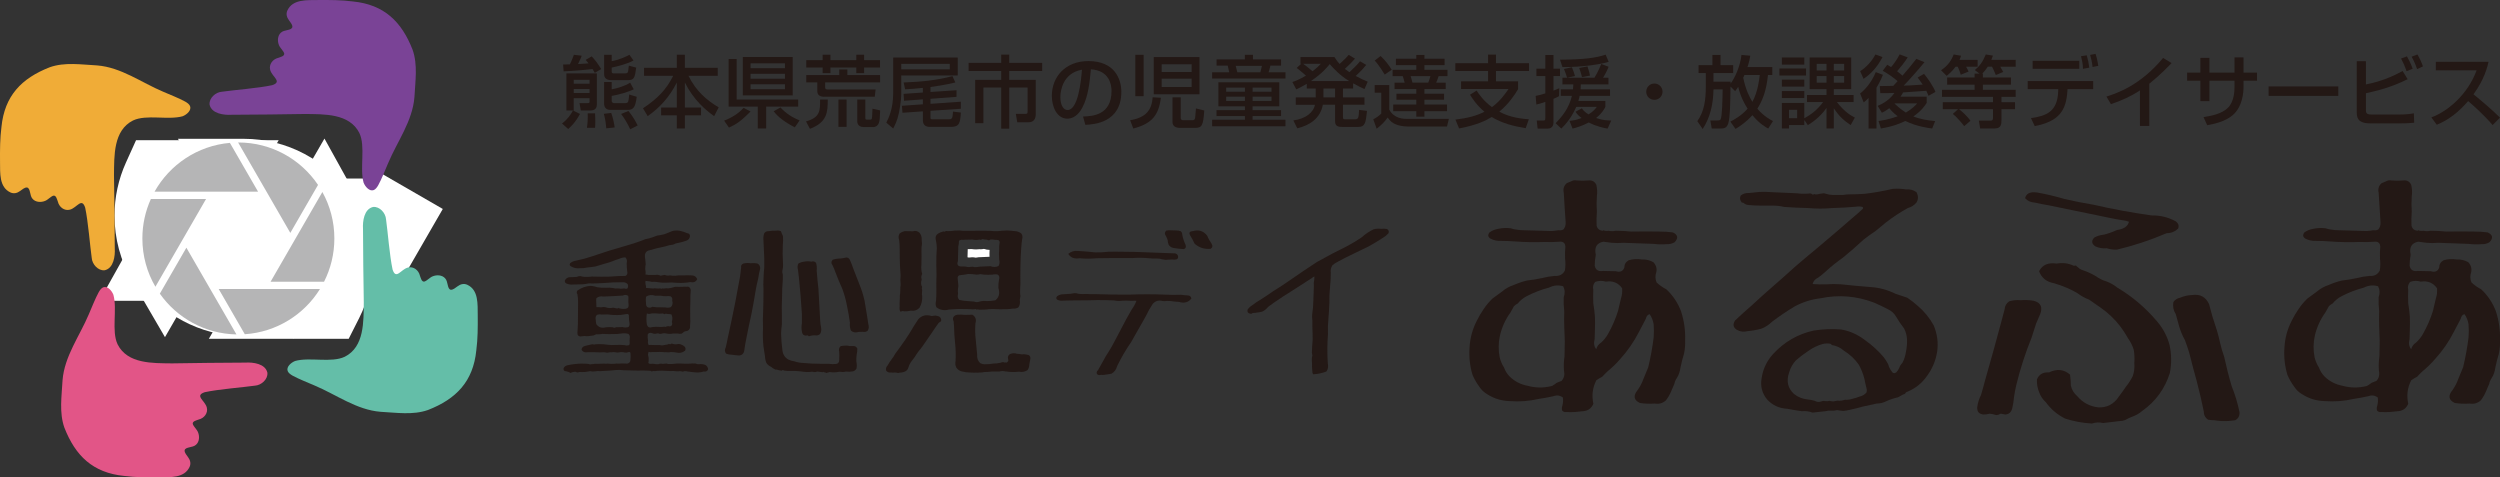 <?xml version="1.0" encoding="UTF-8"?><svg id="_レイヤー_2" xmlns="http://www.w3.org/2000/svg" viewBox="0 0 185.203 35.364"><rect x="0" y="0" width="185.203" height="35.364" fill="#333333" stroke="none"/><defs><style>.cls-1{fill:#231815;}.cls-1,.cls-2,.cls-3,.cls-4,.cls-5,.cls-6,.cls-7{stroke-width:0px;}.cls-2{fill:#7a4396;}.cls-3{fill:#fff;}.cls-4{fill:#f0ac37;}.cls-5{fill:#b5b5b6;}.cls-6{fill:#64bea8;}.cls-7{fill:#e25587;}</style></defs><g id="_レイヤー_1-2"><path class="cls-3" d="m26.085,18.613c-.06-.108-.12-.207-.18-.295l-.98-1.455,2.57-4.448,5.308,3.065-4.311,7.468-2.406-4.335Z"/><path class="cls-6" d="m27.52,17.44l-.447-.258-.288.499c.109.162.211.33.306.502l.429-.743Z"/><path class="cls-3" d="m17.872,24.903c-3.036-.059-5.893-1.579-7.644-4.065l-1.033-1.467,5.2-9.006,8.45,14.635-4.973-.097Z"/><path class="cls-3" d="m9.784,20.796c-.851-1.46-1.3-3.125-1.3-4.817,0-1.369.286-2.696.849-3.942l.746-1.651h10.566l-8.424,14.591-2.437-4.182Z"/><path class="cls-3" d="m13.182,10.283l4.88-0c3.191,0,6.162,1.581,7.946,4.231l.98,1.454-5.262,9.114-8.544-14.799Z"/><path class="cls-3" d="m15.471,25.1l8.565-14.835,2.406,4.34c.783,1.413,1.197,3.017,1.197,4.637,0,1.494-.356,2.986-1.029,4.317l-.779,1.54h-10.36Z"/><path class="cls-3" d="m7.363,22.283l2.339-4.179c1.551-2.771,4.361-4.59,7.518-4.867l1.782-.156,5.312,9.201H7.363Z"/><path class="cls-3" d="m11.813,13.226h17.051l-2.663,4.289c-1.626,2.619-4.43,4.304-7.5,4.507l-1.743.115-5.145-8.911Z"/><path class="cls-5" d="m11.841,21.755c1.262,1.792,3.329,2.974,5.676,3.02l-3.71-6.425-1.966,3.406Z"/><path class="cls-5" d="m11.177,14.741c-.404.893-.63,1.882-.63,2.926,0,1.304.352,2.524.965,3.575l3.753-6.501h-4.088Z"/><path class="cls-5" d="m23.56,13.698c-1.277-1.896-3.444-3.143-5.902-3.143-.006,0-.012 0-.018 0l3.867,6.698,2.053-3.556Z"/><path class="cls-5" d="m24.007,20.87c.487-.963.763-2.051.763-3.204,0-1.249-.323-2.422-.888-3.442l-3.837,6.646h3.962Z"/><path class="cls-5" d="m17.031,10.584c-2.402.21-4.461,1.614-5.581,3.615h7.668l-2.087-3.615Z"/><path class="cls-5" d="m18.135,24.76c2.353-.156,4.393-1.455,5.568-3.348h-7.501l1.933,3.348Z"/><path class="cls-6" d="m27.615,15.339c-.638.161-.76,1.042-.723,1.624.004,1.818.03,3.623.058,5.437-.02,1.412.054,3.29-1.408,4.028-.99.473-2.593.012-3.676.313-.318.125-.67.445-.552.75.052.132.191.241.365.339.453.25,1.137.516,1.627.729,1.611.676,3.105,1.807,4.893,1.949,1.166.06,2.39.259,3.508-.135,2.101-.819,3.35-2.122,3.579-4.421.112-.849.113-1.713.106-2.571-.011-.851.07-1.895-.775-2.284-.251-.115-.5-.048-.713.109-.16.101-.317.272-.514.26-.273-.065-.178-.601-.414-.847-.22-.252-.625-.271-.919-.148-.214.077-.438.349-.632.392-.197.018-.249-.272-.316-.44-.095-.407-.48-.714-.903-.599-.52.149-.865.923-1.122.148-.223-1.033-.362-2.87-.485-3.722-.028-.468-.473-.967-.956-.917l-.03.005Z"/><path class="cls-2" d="m15.533,7.779c.161.638,1.042.76,1.624.723,1.818-.004,3.623-.03,5.437-.058,1.412.02,3.29-.054,4.028,1.408.473.99.012,2.593.313,3.676.125.318.445.67.75.552.132-.052.241-.191.339-.365.25-.453.516-1.137.729-1.627.676-1.611,1.807-3.105,1.949-4.893.06-1.166.259-2.39-.135-3.508-.819-2.101-2.122-3.35-4.421-3.579C25.296-.003,24.432-.004,23.574.002c-.851.011-1.895-.07-2.284.775-.115.251-.048.5.109.713.101.16.272.317.26.514-.065.273-.601.178-.847.414-.252.22-.271.625-.148.919.077.214.349.438.392.632.018.197-.272.249-.44.316-.407.095-.714.48-.599.903.149.52.923.865.148,1.122-1.033.223-2.87.362-3.722.485-.468.028-.967.473-.917.956l.005.03Z"/><path class="cls-4" d="m7.779,20.015c.638-.161.76-1.042.723-1.624-.004-1.818-.03-3.623-.058-5.437.02-1.412-.054-3.29,1.408-4.028.99-.473,2.593-.012,3.676-.313.318-.125.67-.445.552-.75-.052-.132-.191-.241-.365-.339-.453-.25-1.137-.516-1.627-.729-1.611-.676-3.105-1.807-4.893-1.949-1.166-.06-2.39-.259-3.508.135C1.587,5.801.338,7.104.108,9.403-.003,10.252-.004,11.116.002,11.974c.011.851-.07,1.895.775,2.284.251.115.5.048.713-.109.16-.101.317-.272.514-.26.273.065.178.601.414.847.22.252.625.271.919.148.214-.077.438-.349.632-.392.197-.018.249.272.316.44.095.407.48.714.903.599.52-.149.865-.923,1.122-.148.223,1.033.362,2.87.485,3.722.028.468.473.967.956.917l.03-.005Z"/><path class="cls-7" d="m19.802,27.585c-.161-.638-1.042-.76-1.624-.723-1.818.004-3.623.03-5.437.058-1.412-.02-3.29.054-4.028-1.408-.473-.99-.012-2.593-.313-3.676-.125-.318-.445-.67-.75-.552-.132.052-.241.191-.339.365-.25.453-.516,1.137-.729,1.627-.676,1.611-1.807,3.105-1.949,4.893-.06,1.166-.259,2.39.135,3.508.819,2.101,2.122,3.35,4.421,3.579.849.112,1.713.113,2.571.106.851-.011,1.895.07,2.284-.775.115-.251.048-.5-.109-.713-.101-.16-.272-.317-.26-.514.065-.273.601-.178.847-.414.252-.22.271-.625.148-.919-.077-.214-.349-.438-.392-.632-.018-.197.272-.249.44-.316.407-.095.714-.48.599-.903-.149-.52-.923-.865-.148-1.122,1.033-.223,2.87-.362,3.722-.485.468-.028.967-.473.917-.956l-.005-.03Z"/><path class="cls-1" d="m42.272,27.633c-.132-.08-.28-.128-.443-.144-.093-.072-.109-.161-.047-.265.062-.088.152-.144.268-.168.334-.072.68-.112,1.038-.12.171,0,.342.008.513.024.109.048.206.044.292-.012v.036c.078-.024.159-.036.245-.036.093.008.19.008.292,0,.101-.008.202-.012.303-.012.039.008.082.012.128.012.047-.008.097-.012.152-.012.171.024.346.028.525.012.085-.016.175-.02.268-.012.062.008.132.004.21-.012.148.008.303.012.467.012.156-.04.229-.148.222-.325.015-.152.015-.305,0-.457-.016-.064-.058-.088-.128-.072-.101.04-.195.052-.28.036-.093-.024-.187-.036-.28-.036-.093.016-.183.028-.268.036-.101-.016-.198-.028-.291-.036-.093.016-.183.02-.268.012-.078.008-.144.02-.198.036-.086-.008-.171-.02-.257-.036-.21.016-.416.016-.618,0h-.583c-.202.04-.354-.02-.455-.18.016-.152.105-.248.268-.289.062-.008.128-.024.198-.048.101-.016.206-.04.315-.072.031-.008.066-.004.105.012.039.016.085.012.14-.012.093-.008.19-.012.292-.012.21,0,.42.016.63.048.187.024.381.028.583.012.21-.008.424-.004.641.012.117.04.233.04.35,0,.039-.04.054-.092.047-.156-.008-.112-.008-.229,0-.349.031-.128,0-.236-.093-.325-.179-.048-.362-.056-.548-.024-.194.032-.385.044-.572.036-.194.008-.381.008-.56,0-.086-.008-.167-.012-.245-.012-.054.016-.109.024-.163.024-.062,0-.128.004-.198.012-.078-.016-.148,0-.21.048-.07.032-.14.048-.21.048-.093.016-.183.028-.268.036-.101.008-.195.004-.28-.012-.093.016-.191.028-.292.036-.163-.008-.241-.096-.233-.264.008-.2.019-.409.035-.625.008-.441.012-.886.012-1.335.008-.208.004-.421-.012-.638-.008-.088-.019-.176-.035-.264-.062-.08-.066-.169-.012-.265.288-.216.622-.337,1.003-.361.171.016.338.052.501.108.21.032.42.044.63.036.186-.016.373-.008.56.024.078.032.163.04.257.024.093,0,.19.008.291.024.07-.008.148-.016.233-.024.07.024.144.032.222.024.078-.096.089-.212.035-.349-.117-.104-.253-.148-.408-.132-.226,0-.447.004-.665.012-.42.032-.836.056-1.248.072-.195.008-.381.008-.56,0-.093.024-.183.04-.268.048-.109.016-.214.024-.315.024-.187,0-.373.004-.56.012-.156.016-.303,0-.443-.048-.132-.032-.194-.112-.187-.241.062-.136.171-.22.326-.253.187,0,.377-.008.572-.024.07-.04.152-.06.245-.06.101.032.206.052.315.06.187.008.373,0,.56-.024.218,0,.439.004.665.012.428.008.855-.008,1.283-.048.171-.008.346-.012.525-.012.132-.056.175-.172.128-.349-.023-.192-.035-.393-.035-.602.047-.16.015-.301-.093-.421-.163,0-.319.036-.467.108-.202.064-.4.136-.595.216-.187.064-.373.12-.56.168-.202.064-.401.124-.595.18-.187.032-.373.056-.56.072-.218.048-.428.068-.63.06-.241.024-.459-.028-.653-.156-.078-.056-.089-.128-.035-.217.124-.104.272-.168.443-.192.404-.08.805-.188,1.201-.324.809-.281,1.629-.537,2.461-.77.412-.112.82-.244,1.225-.397.07-.024.148-.056.233-.096.085-.024.179-.044.28-.06.202-.056.4-.124.595-.205.186-.024.373-.06.56-.108.179-.08.365-.156.56-.228.179-.048.362-.056.548-.024.093.024.187.048.28.072.085.04.175.076.268.108.156.008.229.088.222.241-.031.16-.121.265-.268.313-.171.064-.334.112-.49.144-.101.024-.198.044-.292.06-.078.048-.156.08-.233.096-.179.016-.354.056-.525.12-.202.048-.404.092-.607.132-.194.048-.381.1-.56.156-.194.024-.315.132-.362.325-.008.12,0,.232.023.337.008.12.019.241.035.361-.023.12-.035.245-.035.373.031.136.039.273.023.409.062-.008.121,0,.175.024h.572c.132-.024.253-.004.362.06.101-.016.202-.036.303-.06.054.016.113.032.175.048.07.008.144.004.222-.012.14.024.28.032.42.024.132-.024.272-.032.42-.024.132.008.272.004.42-.012.124,0,.253.004.385.012.187.016.311.108.373.277-.093.2-.261.273-.502.216-.311.056-.622.076-.933.06-.303-.032-.606-.036-.91-.012-.156.008-.307,0-.455-.024-.148-.024-.291-.04-.432-.048v.012c-.101.008-.194-.004-.28-.036-.109-.008-.214-.02-.315-.036-.016.088-.016.168,0,.241.031.096.043.188.035.277.186.016.377.032.571.048v-.024c.117.008.229.016.338.024.031,0,.07-.004.117-.012.054.008.109.016.163.024v-.024c.07.016.14.016.21,0,.07-.016.151-.016.245,0,.171-.024.346-.064.525-.12.187.008.373.008.56,0,.093-.008.19-.008.291,0,.054-.016.109-.012.163.012.109.088.152.2.128.337-.023.209-.031.417-.023.625-.016.441-.02.878-.012,1.311.015.201.012.397-.012.589.023.2-.047.333-.21.397-.086.008-.163.028-.233.06-.062.064-.124.113-.187.144-.101.016-.198.012-.291-.012h-.338c-.187.04-.369.036-.548-.012-.093-.016-.183-.012-.268.012-.101.04-.194.036-.28-.012-.078,0-.152.012-.222.036-.093,0-.183-.02-.268-.06-.14-.04-.237-.004-.291.108-.016.152-.008.301.023.445-.023.128-.008.241.047.337.054,0,.113-.004.175-.012.07.008.14.012.21.012h.443c.101.032.21.032.326,0,.054-.016.109-.024.163-.024.062-.008.124-.028.186-.06.078.04.144.028.198-.036.117.056.245.076.385.06.117-.032.226-.024.327.024.101.032.19.088.268.168.062.096.066.192.012.289-.202.152-.416.197-.642.132-.14-.024-.276-.036-.408-.036-.132.032-.264.032-.397,0v.024c-.093-.016-.187-.024-.28-.024-.117-.008-.233-.008-.35,0h-.35c-.101.024-.195.02-.28-.012-.015.08-.027.152-.035.216.015.08.031.156.047.228v.277c-.031.056-.023.104.023.144.085.032.175.036.268.012.093.008.191.02.292.036.078.016.159.004.245-.036.062-.008.132-.004.21.012.085,0,.179-.008.28-.024.085.032.171.044.256.036.163,0,.323-.012.478-.036.21-.008.416-.004.618.012.21.008.416,0,.618-.024v.012c.062-.008.128-.008.198,0,.07.04.152.056.245.048.171-.024.338,0,.501.072.101.072.159.172.175.301-.055.144-.163.2-.326.168-.179.056-.358.08-.537.072-.218-.016-.436-.04-.653-.072-.086-.024-.171-.032-.257-.024-.07.04-.14.044-.21.012-.086-.016-.167-.016-.245,0-.109,0-.214-.008-.315-.024-.202.008-.401.004-.595-.012-.226-.016-.443-.016-.653,0-.101.024-.199.028-.292.012-.031.008-.062.02-.093.036-.031-.024-.062-.04-.093-.048-.21-.016-.412-.024-.606-.024-.21.008-.416.008-.618,0-.163-.008-.327-.012-.49-.012-.202,0-.4-.012-.595-.036-.218.008-.432.024-.641.048-.257.016-.517.032-.782.048-.124-.016-.241-.012-.35.012-.132.024-.261.02-.385-.012-.124.016-.249.036-.373.06-.132.008-.268.008-.408,0-.047.016-.093.028-.14.036-.054,0-.105-.016-.152-.048-.132-.008-.261.02-.385.084Zm3.359-3.391c.163,0,.327-.004.49-.012.14.04.284.04.432,0,.07-.072.097-.164.082-.277-.031-.16-.047-.333-.047-.517.015-.096-.02-.156-.105-.18-.171.024-.331.048-.478.072-.342.024-.676.012-1.003-.036-.148.008-.296.012-.443.012-.117-.024-.229-.016-.338.024-.086.08-.117.184-.093.313.008.128.023.252.047.373.171.241.412.317.723.229.155-.016.319-.016.49,0,.085.048.167.048.245,0Zm.117-1.383v-.024h.047v-.024c.179.072.369.092.571.06.163-.032.229-.14.198-.325-.016-.12-.019-.241-.012-.361.008-.088.004-.176-.012-.264-.117-.088-.253-.096-.408-.024-.482.032-.96.056-1.435.072-.202-.04-.373,0-.513.12-.023.096-.027.192-.012.289.008.12.012.245.012.373h.187c.062.016.128.02.198.012.124-.032.253-.024.385.024.132.04.272.044.42.012.07-.008.136,0,.198.024.054.016.113.028.175.036Zm2.496-.084c.047-.048.105-.06.175-.036.14.024.288.032.443.024.148.008.296.012.443.012.132.032.264.024.397-.024.124-.128.156-.293.093-.493.031-.136-.004-.236-.105-.301-.125-.032-.245-.036-.362-.012-.124,0-.245-.012-.362-.036h-.42c-.256-.088-.486-.064-.688.072-.023.168-.023.337,0,.505,0,.249.128.345.385.289Zm.07,1.455c.179-.024.362-.028.548-.012h.222c.07-.024.144-.024.222,0,.093-.056.206-.068.338-.036.148-.048.191-.164.128-.349.062-.2.05-.381-.035-.541-.093-.024-.183-.032-.268-.024-.101-.04-.191-.036-.268.012-.047-.056-.105-.072-.175-.048-.132.008-.257.004-.373-.012-.124-.008-.253-.008-.385,0-.124.048-.241.048-.35,0-.039.281-.039.549,0,.806.054.209.187.277.397.205Z"/><path class="cls-1" d="m54.764,26.334c-.202-.008-.393-.028-.572-.06-.148,0-.284-.028-.408-.084-.101-.136-.109-.284-.023-.445.054-.208.101-.425.14-.649.194-.882.381-1.768.56-2.658.078-.441.159-.882.245-1.323.093-.417.159-.846.198-1.287-.023-.144.027-.244.152-.301.179-.048.365-.056.56-.024.171-.024.342-.016.513.024.132.088.194.213.187.373-.023.12-.051.236-.082.349-.023.144-.047.281-.07.409-.078.297-.14.589-.187.878-.093.585-.198,1.171-.315,1.756-.132.577-.253,1.155-.362,1.732-.063.289-.113.577-.152.866-.023.273-.152.421-.385.445Zm6.438,1.299c-.016-.016-.031-.028-.047-.036-.062,0-.121-.02-.175-.06v.036c-.14-.008-.276-.024-.408-.048-.062.008-.121.02-.175.036-.07.008-.14,0-.21-.024-.14.016-.28.024-.42.024-.156-.008-.303-.024-.443-.048-.264-.032-.533-.044-.805-.036-.148.008-.291,0-.432-.024-.078-.048-.14-.044-.187.012-.047-.016-.093-.024-.14-.024-.093-.032-.183-.056-.268-.072v.024c-.14-.048-.261-.12-.362-.216-.163-.064-.288-.172-.373-.325-.055-.152-.086-.321-.093-.505-.039-.216-.074-.441-.105-.674-.047-.441-.058-.886-.035-1.335-.016-.441-.012-.886.012-1.335.015-.441.023-.882.023-1.323v-.325c-.008-.08-.012-.168-.012-.265.007-.2.015-.413.023-.637.008-.208.023-.417.047-.625v-.709c-.016-.433-.035-.866-.058-1.299-.023-.184-.004-.365.058-.541.078-.112.191-.164.338-.156.085-.016.179-.028.28-.036.078.008.163.008.257,0,.117-.024.233-.012.35.036.031.048.054.104.07.168.031.064.062.132.093.204.015.225.012.441-.012.65-.023.457-.02.906.012,1.347.015.192,0,.381-.047.565-.016.096-.004.189.035.277.007.12.007.241,0,.361-.039.457-.058.91-.058,1.359-.023.449-.027.894-.012,1.335v.637c-.031.225-.051.453-.058.686.008.401.039.798.093,1.191.023.321.163.561.42.722.148.072.307.12.478.144.21.072.427.113.653.12.412.04.828.06,1.248.06h.63c.187.032.373.036.56.012.148-.024.221-.12.221-.289.015-.208.015-.417,0-.625-.046-.168-.008-.305.117-.409.132-.024.268-.036.408-.036.085,0,.175.012.269.036h.198c.163-.024.28.036.35.18.007.152-.008.301-.047.445-.023.176-.031.349-.023.517.039.177.043.349.012.517-.062.12-.156.192-.28.216-.171.032-.338.036-.501.012-.07.008-.132.02-.187.036-.093,0-.186-.008-.28-.024-.171.04-.346.056-.525.048-.078-.008-.152-.016-.221-.024-.086.024-.171.048-.257.072Zm-1.283-2.718c-.055-.072-.124-.088-.21-.048-.179-.008-.28-.108-.303-.301-.039-.2-.039-.405,0-.613v-.685c-.055-.898-.128-1.8-.222-2.706-.023-.192-.047-.385-.07-.577-.047-.152-.039-.305.023-.457.132-.08.28-.128.443-.144.171-.04.342-.04.513,0,.14-.048.26-.02.362.084.054.192.07.385.047.577.031.449.074.894.128,1.335.047.778.089,1.551.128,2.321.007.192.031.381.07.565.031.169.008.325-.07.469-.101.096-.222.132-.362.108-.163-.008-.323.016-.478.072Zm3.476-.289c-.148,0-.268-.048-.362-.144-.07-.184-.093-.377-.07-.577-.024-.2-.055-.405-.094-.613-.046-.224-.089-.445-.128-.661-.078-.417-.191-.826-.339-1.227-.179-.393-.346-.794-.501-1.203-.062-.184-.136-.365-.222-.541-.117-.152-.113-.293.012-.421.14-.048.288-.076.443-.084.093,0,.186-.008.28-.024.101-.016.206-.036.315-.06.124.024.21.104.256.241.085.192.163.393.233.602.156.409.315.818.478,1.227.148.369.264.746.35,1.131.07.401.136.802.199,1.203.023.184.051.365.082.541.054.169.043.325-.035.469-.109.096-.229.128-.362.096-.186-.008-.366.008-.537.048Z"/><path class="cls-3" d="m72.014,19.059c.09,0,.179.01.267.029.048-.004.097-.01.147-.02l.056-.011.057-.002c.248-.007.502-.019.764-.033-.006-.169-.004-.34.007-.513h-.038c-.117,0-.231-.021-.339-.062-.024-.003-.047-.005-.071-.008-.068.018-.139.027-.211.027-.03,0-.061-.002-.091-.005-.085.012-.171.017-.256.017-.107,0-.215-.009-.322-.028-.1.004-.199.006-.295.008v.042l-.015.562.062.007.041.015.027-.007c.07-.012.141-.018.211-.018Z"/><path class="cls-1" d="m66.533,27.633c-.086-.024-.167-.036-.245-.036-.101.008-.194.008-.28,0-.14.016-.257-.024-.35-.12-.055-.144-.023-.277.093-.397.078-.144.171-.289.28-.433.109-.136.206-.284.291-.445.117-.169.237-.333.362-.493.249-.337.486-.686.712-1.046.093-.168.194-.337.303-.505.109-.16.218-.329.327-.505.264-.289.595-.369.991-.241.093-.008.187-.02.28-.036.093.016.187.04.28.072.124.088.171.204.14.349-.062.048-.121.088-.175.12-.062.08-.121.161-.175.241-.132.192-.261.381-.385.565-.21.313-.42.617-.63.914-.093.136-.191.261-.291.373-.109.144-.206.289-.292.433-.101.136-.198.264-.291.385-.093.144-.16.293-.198.445-.055.136-.148.224-.28.265-.078.032-.152.052-.222.06-.086,0-.167.012-.245.036Zm.198-4.522c-.031-.04-.058-.084-.082-.132-.016-.104-.016-.208,0-.313-.008-.096-.008-.196,0-.301,0-.104.004-.208.012-.312-.008-.096,0-.197.023-.301,0-.096.004-.192.012-.289.007-.056.007-.12,0-.192.023-.072.031-.152.023-.241-.023-.2-.023-.409,0-.625-.016-.225-.031-.453-.047-.686-.016-.441-.023-.882-.023-1.323,0-.2-.012-.401-.035-.601-.07-.184-.058-.353.035-.505.109-.08.233-.136.373-.168.194,0,.397.004.607.012.171-.056.33-.024.478.096.124.144.183.317.175.517,0,.104.008.205.023.301-.016.088-.027.177-.035.265-.008.225-.008.449,0,.674-.008.216-.012.433-.012.649-.023.233-.004.453.058.661-.07.12-.082.257-.035.409-.07.216-.058.405.035.565-.031.072-.031.141,0,.205,0,.08-.004.149-.012.205-.016.088-.012.164.012.228.023.329-.043.625-.198.89-.171.184-.385.257-.641.217-.171.04-.338.056-.502.048-.109-.04-.191-.024-.245.048Zm5.832-.168c-.085-.024-.167-.028-.245-.012-.023-.04-.058-.048-.105-.024-.093.016-.186.016-.28,0-.117,0-.229-.004-.338-.012-.435-.016-.867-.004-1.295.036-.342.096-.653.04-.933-.168-.062-.152-.07-.313-.023-.481.015-.217.023-.441.023-.674-.008-.433-.004-.862.012-1.287-.016-.433-.02-.874-.012-1.323.015-.2.027-.409.035-.625-.008-.217-.035-.429-.082-.638-.039-.184.019-.329.175-.433.117-.072.249-.124.397-.156.031-.008.062,0,.093.024.054-.056.124-.072.21-.048.186.008.377-.008.571-.048v.012c.101,0,.202-.004.303-.012.085.008.175.016.268.024h.665c.435-.008.875-.008,1.318,0,.194.024.4.032.618.024.21-.024.427-.04.653-.048.194.008.393.024.595.048.179.008.338.068.478.18.085.128.105.265.058.409-.031.225-.054.449-.07.674-.031.449-.051.898-.058,1.347-.008.441-.008.878,0,1.311-.016.2-.023.401-.023.601,0,.104.007.201.023.289-.023.104-.039.201-.047.289.039.209.004.393-.105.553-.124.072-.253.1-.385.084-.163.024-.323.04-.478.048-.358.008-.704.004-1.038-.012-.179,0-.346.012-.501.036-.163,0-.323.004-.478.012Zm-.152,4.666c-.085-.008-.175-.008-.268,0-.093-.008-.183-.012-.268-.012-.218,0-.428-.028-.63-.084-.163-.04-.296-.132-.397-.277-.078-.152-.097-.321-.058-.505.023-.433.012-.866-.035-1.299s-.074-.874-.082-1.323c-.016-.088-.023-.184-.023-.289-.047-.088-.062-.18-.047-.277.054-.128.159-.205.315-.228.187-.016.373-.012.56.012.187-.008.373-.012.56-.012.233.144.307.361.222.649-.031.401-.023.798.023,1.191.031.369.066.738.105,1.106-.023.257.05.469.222.637.14.072.287.1.443.084.179,0,.354-.016.525-.048.179,0,.358-.02.537-.06.117-.056.226-.06.327-.012.023-.024.058-.024.105,0,.07-.016.121-.068.152-.156-.008-.08-.02-.156-.035-.228.008-.088.05-.164.128-.228.132-.072.276-.096.432-.072.078.032.155.044.233.036.101.016.202.032.303.048v-.024c.14,0,.284.02.432.06.109.056.156.149.14.277-.031.144-.058.289-.082.433,0,.152-.043.289-.128.409-.195.128-.408.168-.642.12-.326.04-.653.032-.98-.024v.012c-.156-.048-.311-.048-.467,0h-.56c-.187.024-.373.036-.56.036-.093.024-.186.036-.28.036h-.128c-.031.016-.062.02-.093.012Zm-.49-7.842c.093-.016.187-.008.28.024.117,0,.237-.012.362-.036.264-.008.537-.02.816-.036.202.08.4.076.595-.012.078-.144.093-.305.047-.481-.023-.256-.023-.521,0-.794-.008-.128,0-.261.023-.397.031-.096.008-.176-.07-.241-.086-.024-.171-.032-.257-.024-.117-.024-.229-.032-.338-.024-.039.016-.074.036-.105.06-.055,0-.105-.016-.152-.048-.125-.008-.245-.024-.362-.048-.047.056-.109.068-.186.036-.179.04-.358.04-.537,0-.194.008-.381.012-.56.012-.085.016-.171.016-.256,0-.031.04-.066.04-.105,0-.023.04-.051.08-.082.12v.156c-.039.144-.055.293-.047.445-.008.289-.016.577-.023.866-.085.233-.019.365.198.397.132-.008.268-.004.408.012.109.04.225.044.35.012Zm.641,2.574c.179-.048.365-.06.56-.036.202,0,.408-.02.618-.06.272-.216.346-.521.221-.914-.008-.2.008-.405.047-.613.054-.152.027-.277-.082-.373-.132-.032-.264-.032-.397,0-.218.016-.428.016-.63,0-.093-.016-.183-.028-.268-.036-.101.024-.198.036-.291.036-.21-.032-.416-.048-.618-.048-.187.04-.369.068-.548.084-.14,0-.218.064-.233.192.015.2.035.397.058.589-.008.104-.02.2-.035.289-.008.104-.004.209.012.313-.055.192-.023.345.093.457.21.048.42.076.63.084.156.008.311.02.467.036.132.056.264.056.397,0Z"/><path class="cls-1" d="m81.45,27.79c-.086,0-.152-.036-.198-.108-.031-.096,0-.184.093-.264.132-.225.261-.453.385-.686.117-.233.253-.461.408-.686.155-.248.303-.509.443-.782.28-.521.556-1.046.828-1.575.132-.248.272-.497.42-.746.148-.2.268-.421.362-.661h-.093c-.039-.008-.074-.008-.105,0h-.28c-.21-.016-.416-.016-.618,0-.187.024-.369.016-.548-.024-.21-.008-.42-.016-.63-.024-.428-.008-.848-.004-1.26.012-.428,0-.851.004-1.271.012-.202,0-.397.004-.583.012-.156.024-.303.008-.443-.048-.132-.072-.148-.164-.047-.277.132-.096.28-.144.443-.144.179-.008.362-.02.548-.036.101-.016.202-.032.303-.048.093,0,.186.016.28.048.187.024.377.028.571.012.218.016.439.02.665.012.863.032,1.726.044,2.589.036.847-.032,1.695-.032,2.543,0,.412.024.824.028,1.236.012.163.024.326.04.49.048.155,0,.249.076.28.229-.226.289-.533.373-.922.252-.202-.008-.401-.028-.595-.06-.093-.008-.187-.012-.28-.012-.109.016-.214.02-.315.012-.311-.088-.564-.016-.758.217-.194.289-.366.593-.513.914-.358.642-.719,1.279-1.085,1.912-.389.561-.731,1.147-1.026,1.756-.07.264-.21.457-.42.577-.148.032-.296.056-.443.072-.07.016-.144.024-.222.024-.078-.016-.156-.012-.233.012Zm4.91-8.539c-.101-.016-.202-.032-.303-.048-.093-.032-.187-.048-.28-.048-.226.008-.447,0-.665-.024-.42-.04-.84-.044-1.26-.012-.871-.008-1.734-.004-2.589.012-.436.04-.867.04-1.295,0-.381.064-.657-.044-.828-.324.202-.176.443-.248.723-.217.42.024.844.06,1.271.108.319.008.641-.008.968-.048.342-.008.684-.008,1.026,0,.319.008.638.012.957.012.334.016.665.028.991.036.645.024,1.291.048,1.936.072.124,0,.21.064.256.192.031.12-.004.204-.105.252-.109.024-.214.028-.315.012-.171,0-.334.008-.49.024Zm1.341-.794c-.256-.016-.505-.044-.746-.084-.171-.024-.299-.108-.385-.253-.039-.104-.062-.217-.07-.337-.031-.104-.074-.204-.128-.301-.109-.144-.101-.277.023-.397.109-.024.225-.032.35-.024.14,0,.276.004.408.012.109,0,.218.02.327.06.07.072.105.16.105.265.047.249.124.485.233.71.07.177.031.293-.117.349Zm1.983-.024c-.467.04-.863-.088-1.19-.385-.093-.208-.198-.405-.315-.589-.125-.208-.062-.321.186-.337.443-.128.801-.012,1.073.349.039.112.089.216.152.313.054.088.109.176.163.265.101.168.078.297-.07.385Z"/><path class="cls-1" d="m97.29,27.73c-.023-.032-.043-.064-.058-.096-.008-.08-.016-.164-.023-.253-.016-.144-.02-.293-.012-.445-.016-.136-.02-.281-.012-.433.016-.048.027-.104.035-.169-.016-.072-.027-.144-.035-.216.008-.313.027-.625.058-.938,0-.329-.008-.661-.023-.998v-.457c-.023-.152-.027-.305-.012-.457.047-.297.074-.597.082-.902.008-.32.019-.641.035-.962.008-.152.008-.305,0-.457.008-.072.019-.144.035-.217,0-.08.004-.164.012-.253-.078.032-.144.076-.198.132-.093.056-.183.113-.268.168-.202.128-.401.257-.595.385-.428.281-.856.553-1.283.818-.202.128-.393.257-.572.385-.093.056-.175.116-.245.18-.093.056-.183.12-.268.192-.132.161-.28.277-.443.349-.109.032-.218.052-.327.06-.132.032-.256.044-.373.036-.055.064-.125.08-.21.048-.156-.04-.21-.14-.163-.301.093-.136.218-.248.373-.337.156-.128.326-.245.513-.349.342-.216.684-.445,1.026-.685.358-.217.715-.449,1.073-.698.342-.241.692-.481,1.05-.722.358-.241.719-.481,1.085-.722.738-.417,1.493-.814,2.263-1.191.365-.192.723-.409,1.073-.649.264-.241.556-.437.875-.589.179-.048.365-.06.56-.036.14-.016.284-.012.432.012.132.08.167.188.105.325-.125.136-.264.249-.42.337-.342.225-.688.433-1.038.625-.389.192-.778.381-1.166.565-.389.185-.766.377-1.131.577-.148.072-.28.161-.397.265-.109.168-.148.349-.117.541,0,.369-.019.734-.058,1.094-.039.385-.055.77-.047,1.155-.016.393-.039.778-.07,1.155-.039.385-.051.766-.035,1.142-.055.738-.058,1.463-.012,2.177.054.232.019.433-.105.601-.311.12-.634.188-.968.205Z"/><path class="cls-1" d="m116.02,30.525c-.133.013-.233-.028-.299-.122-.027-.122-.02-.236.02-.344.053-.203.066-.405.04-.608-.213-.162-.445-.195-.697-.101-.359.081-.724.149-1.096.203-.704.162-1.415.216-2.132.162-.611-.014-1.17-.182-1.674-.506-.239-.135-.438-.324-.598-.567-.199-.27-.365-.56-.498-.871-.199-.661-.272-1.344-.219-2.046.04-.702.226-1.37.558-2.005.132-.27.292-.54.478-.81.186-.284.405-.547.658-.79.239-.175.479-.351.718-.527.252-.216.544-.378.877-.486.306-.135.624-.243.957-.324.372-.041.744-.101,1.116-.182.306-.081.625-.135.957-.162.332.027.578-.101.737-.385.053-.284.06-.58.02-.891-.013-.284-.007-.58.02-.891-.013-.27-.16-.391-.438-.365-.372.027-.744.034-1.116.02-.744.027-1.469.013-2.172-.041-.359-.027-.711-.041-1.056-.041-.266.013-.518-.041-.757-.162-.199-.122-.226-.276-.08-.466.186-.135.399-.223.638-.263.305-.068.618-.081.937-.041.146.054.299.088.458.101.146.028.299.041.458.041.691.027,1.395.047,2.113.061.172-.013.345-.033.518-.061.119.027.239.007.359-.061.119-.149.172-.324.16-.527-.053-.729-.1-1.458-.139-2.188-.067-.284.006-.519.219-.709.106-.041.219-.088.339-.142.119-.068.246-.088.379-.061.292.027.591.027.897,0,.266-.027.458.081.578.324.066.284.08.567.04.851-.027.378-.027.757,0,1.134-.027.351-.033.696-.02,1.033.053.243.213.372.479.385v-.041c.132.054.272.068.418.041.16.041.332.041.518,0,.385,0,.77.02,1.156.061.704-.013,1.415-.013,2.133,0,.305,0,.618.02.937.061.385.175.432.418.139.729-.186.108-.379.155-.578.142-.332.027-.658.02-.977-.02-.744-.027-1.488-.054-2.232-.081-.306.027-.598.027-.877,0-.213-.027-.418-.054-.618-.081-.491.095-.678.419-.558.972-.053.27-.08.54-.08.81.066.311.266.439.598.385.319,0,.644.007.977.02.305.095.511.007.618-.263,0-.243.106-.425.319-.547.319-.094.644-.114.977-.061.306-.013.591.054.857.203.199.216.272.459.219.729-.093.27-.087.527.02.77.213.203.452.372.718.506.491.459.857,1.006,1.096,1.641.226.702.325,1.418.299,2.147.013.338-.013.662-.08.972-.106.351-.193.689-.259,1.013-.04.311-.133.581-.279.81-.093.135-.153.277-.179.425-.08.175-.153.344-.219.506-.106.27-.246.513-.419.729-.239.203-.511.277-.817.223-.372.027-.737.013-1.096-.041-.465-.216-.518-.54-.16-.972.172-.243.312-.513.418-.81.12-.284.239-.574.359-.871.172-.715.305-1.445.398-2.188.027-.324.027-.655,0-.993-.04-.27-.139-.52-.299-.749-.146.041-.239.155-.279.344-.173.324-.339.641-.498.952-.386.756-.857,1.438-1.415,2.046-.279.324-.585.621-.917.891-.147.135-.279.27-.399.405-.16.081-.306.169-.438.263-.279.54-.352,1.121-.219,1.742-.146.337-.399.52-.757.547-.199.027-.405.047-.618.061-.213.013-.425.013-.638,0Zm-1.076-1.924l.02-.02v.02c.12-.068.239-.149.359-.243.12-.041.239-.088.359-.142.186-.203.246-.459.179-.77-.027-.351-.013-.702.04-1.053.013-.378.02-.756.02-1.134-.013-.351-.027-.702-.04-1.053-.013-.378-.013-.763,0-1.155-.04-.337-.053-.681-.04-1.033.106-.284.093-.554-.04-.81-.359-.108-.711-.074-1.056.101-.571.149-1.116.358-1.634.628-.266.135-.491.317-.678.547-.106.054-.199.122-.279.203-.093.162-.18.317-.259.466-.372.513-.631,1.081-.777,1.701-.119.54-.127,1.081-.02,1.62.066.27.172.52.319.749.093.257.232.479.418.668.372.365.817.594,1.335.689.585.162,1.176.169,1.774.02Zm3.308-2.735c.053-.203.172-.365.359-.486.2-.175.372-.391.518-.648.306-.54.552-1.107.738-1.701.066-.297.139-.608.219-.932.08-.243.106-.493.08-.749-.293-.405-.691-.567-1.196-.486-.279-.081-.545-.074-.798.02-.146.176-.192.372-.139.587-.013.338-.013.668,0,.993.053.324.093.648.12.972.013.324.013.655,0,.993-.014.23-.02.459-.02.689-.08.311-.04.56.119.749Z"/><path class="cls-1" d="m134.276,30.565c-.266-.095-.532-.129-.797-.101-.372-.054-.731-.115-1.076-.182-.585-.027-1.076-.25-1.475-.668-.399-.472-.538-1.019-.418-1.641.106-.661.385-1.242.837-1.742.837-.905,1.841-1.486,3.01-1.742.678-.108,1.355-.135,2.033-.081.638.108,1.229.372,1.774.79.518.365.983.79,1.395,1.276.12.162.226.331.319.506.053.203.139.378.259.527.079.149.192.176.339.081.08-.081.152-.189.219-.324.04-.135.119-.263.239-.385.133-.256.219-.527.259-.81.066-.311.093-.621.08-.932-.013-.284-.086-.554-.219-.81-.213-.27-.405-.554-.578-.851-.147-.256-.352-.446-.618-.567-.332-.175-.671-.337-1.016-.486-1.302-.499-2.631-.608-3.986-.324-.678.081-1.315.284-1.913.608-.585.351-1.143.729-1.674,1.134-.239.23-.499.399-.777.506-.346.095-.684.155-1.016.182-.293.081-.565.047-.817-.101-.266-.175-.306-.405-.12-.689.399-.378.817-.756,1.256-1.134.505-.473,1.023-.938,1.555-1.398.532-.459,1.063-.932,1.595-1.418.531-.459,1.076-.918,1.634-1.377.917-.77,1.834-1.553,2.75-2.35.2-.162.399-.337.598-.527.093-.054.113-.122.06-.203-.159-.041-.319-.047-.478-.02-.598.054-1.189.088-1.774.101-.598.054-1.19.054-1.774,0-.598-.013-1.189-.041-1.774-.081-.292-.068-.578-.101-.857-.101h-.917c-.292,0-.578-.013-.857-.041-.106,0-.206-.027-.299-.081-.067-.081-.147-.114-.239-.101h.02c-.146-.175-.172-.351-.079-.527.172-.135.372-.195.598-.182.266-.027.532-.054.798-.081.319-.013.631-.007.937.02.611.027,1.223.054,1.834.081.279.041.565.048.857.02.133-.027.233,0,.299.081.04-.013.086-.027.139-.041.053.027.12.034.2.02.159-.041.325-.067.498-.081.133.027.266.061.399.101.186.027.378.034.578.02h.458c.146-.027.305-.041.478-.041.372,0,.744-.013,1.116-.041.691-.081,1.375-.203,2.053-.365.332-.027.671-.013,1.016.041.279-.027.531.041.757.203.146.271.146.527,0,.77-.173.203-.385.338-.638.405-.585.324-1.136.689-1.654,1.094-.253.216-.499.419-.737.608-.306.203-.598.412-.877.628-.505.473-1.023.925-1.555,1.357-.425.297-.83.621-1.215.972-.2.189-.406.358-.618.506-.213.094-.346.25-.399.466.332.027.671.034,1.017.02.372-.027.737-.027,1.096,0,.731.081,1.461.149,2.192.203.638.041,1.256.21,1.854.506.279.095.565.189.857.284.279.189.538.392.777.608.478.405.87.884,1.176,1.438.266.635.352,1.283.259,1.945-.106.662-.352,1.256-.737,1.783-.372.54-.851.932-1.435,1.175-.067.027-.127.054-.18.081h.04c-.053.081-.126.129-.219.142-.119.068-.239.135-.359.203-.306.068-.591.162-.857.284-.239.122-.485.182-.737.182-.346.081-.685.155-1.017.223-.332.094-.658.175-.977.243-.16.041-.319.068-.478.081-.16-.014-.312-.034-.458-.061-.147.041-.293.054-.438.041-.147-.014-.293,0-.438.041-.319.041-.631.074-.937.101Zm.658-.83c.093-.041.186-.048.279-.02.106.013.212.007.319-.02.093.027.192.041.299.041.12-.028.239-.048.359-.061v.02c.173,0,.339-.028.499-.081.186.014.379-.013.578-.081.172-.041.345-.094.518-.162.186-.041.345-.135.479-.284.04-.108.04-.229,0-.365-.053-.203-.1-.412-.139-.628-.093-.378-.233-.736-.419-1.074-.292-.418-.658-.763-1.096-1.033-.279-.243-.585-.385-.917-.425-.013-.054-.053-.088-.119-.101-.186-.027-.366-.02-.538.02-.385.108-.737.277-1.056.506-.332.216-.645.453-.937.709-.239.256-.405.554-.499.891-.226.635-.106,1.168.359,1.6.292.23.631.365,1.016.405.172.014.345.047.518.101.16.094.325.108.498.041Z"/><path class="cls-1" d="m147.869,30.748c-.16-.054-.319-.088-.479-.101-.146.041-.292.061-.438.061-.332-.027-.492-.203-.478-.527.04-.324.132-.628.279-.912.106-.351.206-.709.299-1.074.412-1.431.81-2.87,1.196-4.315.08-.31.166-.634.259-.972.013-.243.126-.439.339-.587.266-.081.551-.108.857-.081.319-.027.638-.013.957.041.518.135.678.466.479.993-.106.243-.206.473-.299.689-.106.352-.219.702-.339,1.053-.466,1.148-.844,2.323-1.136,3.524-.067.284-.12.567-.16.851-.027.297-.073.587-.139.871-.08.284-.253.432-.518.446-.106-.027-.206-.048-.299-.061-.067,0-.12.02-.16.061-.08.027-.153.041-.219.041Zm8.191-12.356c-.292.028-.572-.02-.837-.142-.279-.189-.306-.405-.08-.648.213-.122.458-.195.737-.223.319-.081.638-.196.957-.344.505-.067.797-.27.877-.608-.133-.054-.266-.088-.399-.101-.385-.054-.757-.122-1.116-.203-1.475-.297-2.95-.601-4.425-.912-.345-.054-.691-.122-1.036-.203-.292-.013-.532-.122-.717-.324.08-.351.372-.493.877-.425.691.122,1.375.284,2.053.486.704.162,1.421.304,2.152.425,1.408.324,2.837.587,4.285.79.625-.013,1.216.129,1.774.425.212.149.279.331.199.547-.239.23-.525.344-.857.344-1.196.514-2.418.919-3.667,1.215-.266.014-.525-.02-.777-.101Zm-1.096,12.984c-.678-.041-1.335-.162-1.973-.365-.571-.284-1.05-.689-1.435-1.215-.226-.203-.392-.452-.498-.749-.119-.297-.173-.608-.16-.932.146-.378.445-.554.897-.527.585-.284,1.103-.229,1.555.162.04.271.06.54.06.81.066.311.225.574.478.79.412.486.937.763,1.575.83.279.013.551-.041.817-.162.279-.149.505-.358.678-.628.186-.243.365-.493.538-.749.186-.23.352-.486.498-.77.106-.297.146-.614.119-.952.027-.337.013-.668-.04-.993-.093-.31-.233-.594-.418-.851-.173-.311-.366-.608-.578-.891-.425-.554-.924-1.026-1.495-1.418-.279-.189-.551-.378-.817-.567-.319-.122-.611-.284-.877-.486-.253-.148-.505-.276-.757-.385-.319-.135-.638-.25-.957-.344-.558-.094-.93-.392-1.116-.891.239-.472.671-.661,1.296-.567.451-.081.877-.027,1.276.162.053,0,.106-.007.159-.02.04.054.093.101.16.142.093.095.206.162.339.203.332.109.658.257.977.446.239.175.498.304.777.385.292.109.565.263.817.466,1.116.662,2.099,1.499,2.95,2.512.438.513.744,1.094.917,1.742.146.689.153,1.377.02,2.066-.372,1.175-1.056,2.113-2.053,2.816-.239.203-.505.351-.798.446-.159.067-.312.142-.458.223-.147.054-.293.081-.439.081-.412.054-.81.101-1.196.142-.292-.068-.571-.054-.837.041Zm9.627-.182c-.186-.013-.366-.034-.538-.061-.16,0-.319-.014-.479-.041-.213-.149-.319-.358-.319-.628-.146-.716-.312-1.431-.498-2.147-.199-.716-.392-1.445-.578-2.188-.093-.31-.199-.621-.319-.932-.173-.311-.312-.641-.418-.993-.093-.311-.18-.621-.259-.932-.173-.27-.233-.567-.179-.891.119-.175.286-.284.498-.324.279-.122.578-.189.897-.203.598-.081,1.016.149,1.256.689.08.297.16.595.239.891.106.351.219.702.339,1.053.093.311.173.621.239.932.08.352.18.689.299,1.013.16.743.345,1.472.558,2.188.252.621.445,1.263.578,1.924.013.27-.093.466-.319.587-.332.054-.664.074-.996.061Z"/><path class="cls-1" d="m176.389,30.525c-.133.013-.233-.028-.299-.122-.027-.122-.02-.236.02-.344.053-.203.066-.405.04-.608-.213-.162-.445-.195-.698-.101-.359.081-.724.149-1.096.203-.704.162-1.415.216-2.132.162-.611-.014-1.17-.182-1.674-.506-.239-.135-.438-.324-.598-.567-.199-.27-.365-.56-.498-.871-.199-.661-.273-1.344-.219-2.046.04-.702.226-1.37.558-2.005.133-.27.292-.54.479-.81.186-.284.405-.547.658-.79.239-.175.479-.351.718-.527.252-.216.544-.378.877-.486.305-.135.624-.243.957-.324.372-.041.744-.101,1.116-.182.306-.081.624-.135.957-.162.332.027.578-.101.737-.385.053-.284.06-.58.02-.891-.013-.284-.007-.58.02-.891-.013-.27-.16-.391-.438-.365-.372.027-.744.034-1.116.02-.744.027-1.469.013-2.172-.041-.359-.027-.711-.041-1.056-.041-.266.013-.518-.041-.757-.162-.199-.122-.226-.276-.08-.466.186-.135.399-.223.638-.263.305-.068.618-.081.937-.041.146.054.299.088.458.101.146.028.299.041.458.041.691.027,1.395.047,2.112.061.173-.013.345-.033.518-.061.12.027.239.007.359-.061.119-.149.172-.324.159-.527-.053-.729-.099-1.458-.139-2.188-.066-.284.007-.519.219-.709.106-.041.219-.088.339-.142.119-.068.246-.088.379-.061.292.027.591.027.897,0,.266-.027.458.081.578.324.066.284.08.567.04.851-.027.378-.027.757,0,1.134-.027.351-.033.696-.02,1.033.053.243.212.372.478.385v-.041c.133.054.272.068.419.041.16.041.332.041.518,0,.385,0,.77.02,1.156.061.704-.013,1.415-.013,2.133,0,.305,0,.618.02.937.061.385.175.432.418.139.729-.186.108-.379.155-.578.142-.332.027-.658.02-.977-.02-.744-.027-1.488-.054-2.232-.081-.306.027-.598.027-.877,0-.213-.027-.419-.054-.618-.081-.492.095-.678.419-.558.972-.053.27-.079.54-.079.81.066.311.266.439.598.385.319,0,.644.007.976.02.306.095.511.007.618-.263,0-.243.106-.425.319-.547.319-.094.644-.114.977-.061.305-.013.591.054.857.203.2.216.272.459.219.729-.093.27-.086.527.02.77.213.203.452.372.717.506.491.459.857,1.006,1.096,1.641.225.702.325,1.418.299,2.147.013.338-.013.662-.08.972-.106.351-.193.689-.259,1.013-.04.311-.133.581-.279.81-.093.135-.153.277-.18.425-.08.175-.153.344-.219.506-.106.27-.246.513-.418.729-.239.203-.511.277-.817.223-.372.027-.737.013-1.096-.041-.466-.216-.518-.54-.16-.972.172-.243.312-.513.418-.81.12-.284.239-.574.359-.871.173-.715.306-1.445.399-2.188.026-.324.026-.655,0-.993-.04-.27-.139-.52-.299-.749-.147.041-.239.155-.279.344-.173.324-.339.641-.499.952-.385.756-.857,1.438-1.415,2.046-.279.324-.585.621-.917.891-.147.135-.279.27-.399.405-.16.081-.306.169-.438.263-.279.54-.352,1.121-.219,1.742-.147.337-.399.52-.757.547-.199.027-.405.047-.618.061-.213.013-.425.013-.638,0Zm-1.076-1.924l.02-.02v.02c.119-.068.239-.149.359-.243.12-.041.239-.088.359-.142.186-.203.246-.459.18-.77-.027-.351-.013-.702.04-1.053.013-.378.02-.756.02-1.134-.013-.351-.027-.702-.04-1.053-.013-.378-.013-.763,0-1.155-.04-.337-.053-.681-.04-1.033.106-.284.093-.554-.04-.81-.359-.108-.711-.074-1.056.101-.572.149-1.116.358-1.634.628-.266.135-.492.317-.678.547-.106.054-.199.122-.279.203-.093.162-.18.317-.259.466-.372.513-.631,1.081-.777,1.701-.12.54-.127,1.081-.02,1.62.066.27.172.52.319.749.093.257.232.479.418.668.372.365.817.594,1.335.689.585.162,1.176.169,1.774.02Zm3.309-2.735c.053-.203.172-.365.359-.486.199-.175.372-.391.518-.648.306-.54.551-1.107.737-1.701.066-.297.139-.608.219-.932.08-.243.106-.493.08-.749-.292-.405-.691-.567-1.196-.486-.279-.081-.545-.074-.797.02-.147.176-.193.372-.139.587-.013.338-.013.668,0,.993.053.324.093.648.119.972.013.324.013.655,0,.993-.013.23-.02.459-.02.689-.08.311-.04.56.119.749Z"/><path class="cls-1" d="m41.636,9.15c.418-.32.657-.668.808-.965h-.483v-2.749h2.255v2.297c0,.418-.308.453-.494.453h-.697l-.093-.546h.604c.128,0,.139-.046.139-.117v-.25h-1.174v.912h-.052l.517.256c-.349.651-.709.971-.872,1.116l-.459-.407Zm2.429-3.755c-.104-.174-.116-.197-.168-.279-.535.065-1.343.134-2.145.169l-.035-.506c.145,0,.39-.011.5-.011.023-.046.157-.314.296-.709l.582.069c-.053.139-.117.303-.273.616.494-.028.546-.028.779-.052-.093-.116-.133-.168-.215-.255l.447-.262c.244.262.436.506.704.941l-.471.279Zm-1.563.809h1.174v-.29h-1.174v.29Zm0,.686h1.174v-.297h-1.174v.297Zm1.581,1.505c.018.325.018.634.018.668,0,.193-.006.245-.018.407h-.604c.058-.383.07-.679.058-1.075h.547Zm1.198-.029c.128.355.209.733.255,1.076l-.621.064c-.058-.645-.139-.919-.186-1.075l.552-.065Zm-.529-4.306h.564v.471c.628-.11,1.168-.396,1.314-.471l.302.424c-.534.273-1.156.424-1.616.523v.29c0,.139.087.139.174.139h.797c.174,0,.215-.041.244-.139.006-.023.046-.383.053-.435l.546.145c-.099.716-.128.93-.604.93h-1.221c-.314,0-.552-.099-.552-.454v-1.423Zm0,2.016h.564v.541c.378-.065.982-.244,1.366-.494l.267.489c-.378.197-1.122.406-1.633.493v.372c0,.029.018.163.186.163h.837c.087,0,.168-.035.198-.122.035-.093.04-.169.075-.517l.558.169c-.093.731-.227.971-.651.971h-1.314c-.435,0-.453-.384-.453-.465v-1.599Zm1.802,2.145c.128.163.407.5.686,1.069l-.552.29c-.175-.389-.413-.789-.674-1.139l.54-.221Z"/><path class="cls-1" d="m47.709,5.023h2.429v-.97h.599v.97h2.435v.593h-2.168c.558,1.14,1.377,1.832,2.238,2.337l-.337.651c-.604-.431-1.506-1.169-2.168-2.488v1.849h1.197v.581h-1.197v.971h-.599v-.971h-1.162v-.581h1.162v-1.849c-.54,1.069-1.255,1.854-2.156,2.488l-.349-.582c1.064-.709,1.715-1.36,2.238-2.407h-2.162v-.593Z"/><path class="cls-1" d="m55.603,8.261c-.697.697-1.017.924-1.599,1.192l-.361-.517c.506-.186,1.069-.517,1.441-.948l.518.273Zm-1.029-.889h4.557v.523h-2.371v1.622h-.622v-1.622h-2.162v-3.523h.598v3Zm.454-3.151h3.697v2.848h-3.697v-2.848Zm.576.471v.361h2.545v-.361h-2.545Zm0,.773v.366h2.545v-.366h-2.545Zm0,.779v.366h2.545v-.366h-2.545Zm3.278,3.19c-.773-.4-1.244-.772-1.569-1.191l.506-.285c.366.418.907.767,1.418.958l-.355.517Z"/><path class="cls-1" d="m61.321,7.371c0,.947-.041,1.685-1.32,2.174l-.29-.552c1.052-.296,1.046-.79,1.04-1.622h.57Zm-1.593-2.918h1.215v-.4h.576v.4h1.918v-.4h.576v.4h1.18v.552h-1.18v.413h-.576v-.413h-1.918v.413h-.576v-.413h-1.215v-.552Zm0,1.11h2.447v-.418h.599v.418h2.424v.541h-4.069v.372c0,.151.116.151.215.151h3.523l-.064.541h-3.784c-.175,0-.471-.082-.471-.39v-.674h-.82v-.541Zm2.988,1.808v2.029h-.604v-2.029h.604Zm1.389,0v1.36c0,.087.006.128.111.128h.25c.087,0,.122-.011.139-.186.012-.157.023-.366.029-.621l.569.127c-.023.604-.029.727-.093.919-.075.244-.297.314-.383.314h-.744c-.459,0-.477-.355-.477-.424v-1.616h.599Z"/><path class="cls-1" d="m66.169,4.262h4.784v1.331h-4.185v1.33c0,.582-.151,1.32-.186,1.488-.099.494-.302.902-.413,1.11l-.511-.435c.163-.314.511-1.017.511-2.191v-2.633Zm.599.471v.401h3.592v-.401h-3.592Zm1.598,1.778c-.494.059-.936.082-1.313.105l-.111-.506c1.221-.046,2.435-.151,3.616-.471l.215.471c-.268.064-.738.18-1.842.337v.366l1.93-.128v.489l-1.93.145v.372l2.249-.158v.524l-2.249.151v.489c0,.133.023.138.163.138h1.215c.244,0,.261-.116.29-.569l.582.07c-.046.819-.128,1.064-.75,1.064h-1.534c-.111,0-.529,0-.529-.483v-.668l-1.511.104-.041-.517,1.551-.11v-.366l-1.395.104-.035-.511,1.43-.099v-.344Z"/><path class="cls-1" d="m74.172,4.047h.593v.61h2.441v.604h-2.441v.657h1.965v2.517c0,.139,0,.621-.529.621h-.843l-.105-.621h.733c.122,0,.139-.058.139-.175v-1.773h-1.36v3.046h-.593v-3.046h-1.32v2.639h-.61v-3.208h1.93v-.657h-2.418v-.604h2.418v-.61Z"/><path class="cls-1" d="m80.234,8.633c.692-.028,2.11-.093,2.11-1.895,0-.458-.157-1.516-1.529-1.604-.093.965-.192,2.005-.633,2.836-.099.18-.442.82-1.116.82-.762,0-1.145-.872-1.145-1.686,0-1.401.988-2.58,2.714-2.58,1.93,0,2.435,1.325,2.435,2.278,0,2.307-2.063,2.418-2.668,2.446l-.168-.616Zm-1.68-1.441c0,.628.244.959.535.959.779,0,1.005-2.174,1.063-2.987-1.389.244-1.598,1.516-1.598,2.028Z"/><path class="cls-1" d="m86,7.243c-.162,1.279-.651,1.919-2.046,2.278l-.232-.616c1.209-.192,1.61-.802,1.668-1.697l.61.034Zm-1.895-.116v-3.069h.616v3.069h-.616Zm1.366-2.901h3.389v2.756h-3.389v-2.756Zm.587.535v.575h2.22v-.575h-2.22Zm0,1.069v.616h2.22v-.616h-2.22Zm1.413,1.378v1.54c0,.116.087.157.18.157h.703c.163,0,.174-.128.186-.197.011-.104.052-.558.058-.675l.616.151c-.082,1.123-.163,1.291-.697,1.291h-1.076c-.11,0-.581,0-.581-.435v-1.83h.61Z"/><path class="cls-1" d="m90.127,4.401h2.092v-.342h.604v.342h2.081v.459h-.79c-.041.175-.081.337-.134.494h1.25v.465h-5.435v-.465h1.267c-.018-.07-.093-.413-.111-.494h-.825v-.459Zm5.103,4.953h-5.435v-.483h2.43v-.273h-2.104v-.441h2.104v-.279h-1.965v-1.784h4.51v1.784h-1.976v.279h2.11v.441h-2.11v.273h2.435v.483Zm-4.394-2.557h1.389v-.308h-1.389v.308Zm0,.679h1.389v-.314h-1.389v.314Zm2.534-2.121c.029-.105.087-.338.116-.477h-1.942c.041.163.076.303.117.477h1.709Zm-.576,1.441h1.401v-.308h-1.401v.308Zm0,.679h1.401v-.314h-1.401v.314Z"/><path class="cls-1" d="m101.211,4.808c-.122.151-.332.413-.779.82.366.197.64.319.89.424l-.239.546c-.226-.104-.459-.214-.843-.424v.384h-.75v.657h1.592v.546h-1.592v.937c0,.127.058.138.157.138h.75c.244,0,.256-.151.285-.696l.587.075c-.087.872-.145,1.186-.633,1.186h-1.215c-.18,0-.517,0-.517-.396v-1.244h-.907c-.186,1.03-.999,1.529-1.895,1.744l-.291-.587c.907-.104,1.512-.61,1.599-1.157h-1.418v-.546h1.477v-.657h-.663v-.349c-.366.221-.581.32-.779.413l-.285-.547c.186-.064.5-.175,1.005-.471-.029-.024-.332-.303-.686-.575l.332-.303h-.053v-.5h2.517c.087.139.192.303.383.511.454-.418.5-.465.674-.674l.465.279c-.227.268-.488.517-.75.761.111.087.186.139.337.245.465-.442.564-.535.785-.809l.459.268Zm-4.673-.082c.296.203.662.53.692.552.319-.238.476-.401.621-.552h-1.313Zm3.411,1.279c-.68-.407-1.185-.965-1.441-1.255-.203.244-.558.692-1.395,1.255h2.836Zm-1.906.552v.657h.861v-.657h-.861Z"/><path class="cls-1" d="m101.838,6.302h1.081v1.819c.366.686,1.081.686,1.331.686h3.081l-.134.564h-2.941c-.337,0-.697-.087-.866-.163-.25-.116-.361-.192-.593-.499-.226.32-.471.569-.813.826l-.25-.699c.111-.052.395-.214.593-.424v-1.54h-.488v-.569Zm.436-2.156c.39.372.61.674.826,1.023l-.518.354c-.04-.064-.476-.779-.744-1.034l.436-.342Zm4.743.679h-1.494v.344h1.709v.471h-.657c-.093.273-.105.307-.18.482h.704v.476h-1.575v.344h1.453v.447h-1.453v.355h1.674v.494h-1.674v.406h-.604v-.406h-1.709v-.494h1.709v-.355h-1.471v-.447h1.471v-.344h-1.61v-.476h.744c-.023-.128-.099-.383-.139-.482h-.75v-.471h1.756v-.344h-1.511v-.476h1.511v-.279h.604v.279h1.494v.476Zm-2.517.814c.064.197.093.313.134.482h1.174c.064-.151.122-.348.157-.482h-1.465Z"/><path class="cls-1" d="m109.388,6.709c.168.255.494.755,1.139,1.226.587-.435.954-.941,1.227-1.343h-3.516v-.569h1.999v-.761h-2.424v-.582h2.424v-.633h.587v.633h2.447v.582h-2.447v.761h1.639v.581c-.262.437-.697,1.099-1.395,1.668.517.273,1.145.494,2.191.564l-.232.658c-.883-.139-1.756-.361-2.517-.826-.477.29-1.128.599-2.418.848l-.273-.657c.907-.11,1.563-.279,2.15-.582-.587-.493-.895-.982-1.069-1.261l.489-.307Z"/><path class="cls-1" d="m113.765,7.104c.18-.035.372-.075.715-.186v-1.284h-.663v-.547h.663v-1.012h.604v1.012h.483v.547h-.483v1.081c.139-.052.244-.099.43-.18l-.018.587c-.099.058-.168.099-.413.197v1.756c0,.378-.261.453-.43.453h-.744l-.064-.599h.488c.122,0,.145-.034.145-.174v-1.209c-.378.134-.523.168-.663.197l-.052-.64Zm3.255,0c-.011.07-.029.158-.093.372h1.999v.442c-.058.116-.209.441-.686.824.511.175.831.18,1.122.186l-.267.599c-.21-.034-.79-.139-1.395-.453-.506.261-.907.378-1.203.453l-.227-.575c.227-.024.476-.046.895-.21-.273-.203-.36-.331-.447-.465l.471-.255c.081.122.168.255.494.454.366-.232.483-.39.61-.558h-1.523c-.396.9-.849,1.348-1.105,1.609l-.424-.4c.488-.5.982-1.093,1.209-2.023h-.826v-.488h.907c.012-.139.018-.21.023-.366h-.807v-.489h2.371c.087-.151.279-.459.505-1.023l.547.21c-.058.145-.146.366-.413.813h.401v.489h-2.052c0,.157-.006.227-.011.366h2.179v.488h-2.255Zm2.151-2.522c-.611.192-2.023.396-3.423.389l-.18-.551c1.761-.012,2.61-.117,3.382-.372l.221.534Zm-2.72.401c.093.22.163.43.227.651l-.587.121c-.046-.175-.151-.459-.232-.645l.593-.127Zm1.151-.065c.122.372.157.506.186.68l-.593.116c-.058-.238-.105-.395-.204-.679l.61-.117Z"/><path class="cls-1" d="m123.163,6.79c0,.338-.268.606-.604.606s-.61-.268-.604-.606c0-.337.273-.603.604-.603s.604.267.604.603Z"/><path class="cls-1" d="m128.185,9.01c.279-.145.808-.424,1.279-.958-.215-.332-.511-.861-.697-1.616-.093.145-.128.192-.227.314l-.343-.338c-.018,1.314-.029,2.278-.163,2.721-.116.372-.32.389-.64.389h-.587l-.104-.599h.523c.093,0,.192-.006.239-.081.116-.204.139-1.517.151-2.221h-.68c-.012,1.034-.227,2.075-.802,2.935l-.395-.581c.518-.727.628-1.588.628-2.54v-1.023h-.535v-.587h1.023v-.755h.604v.755h.936v.587h-1.459v.64h1.273c-.006.086-.006.116-.006.145.302-.407.709-1.25.808-2.128l.651.058c-.035.215-.075.454-.209.843h1.842v.587h-.325c-.07.721-.232,1.639-.785,2.5.483.552.924.79,1.162.912l-.354.552c-.186-.099-.616-.325-1.174-.988-.488.547-.965.843-1.25,1.017l-.384-.541Zm1.047-3.452c-.053.122-.064.145-.093.197.197.959.482,1.454.68,1.791.407-.756.511-1.668.546-1.988h-1.133Z"/><path class="cls-1" d="m131.823,5.07h1.97v.528h-1.97v-.528Zm1.843,3.819v.378h-1.134v.25h-.529v-1.889h1.663v1.134c.5-.279.924-.582,1.395-1.203h-1.198v-.523h1.447v-.431h-1.249v-2.348h3.08v2.348h-1.29v.431h1.465v.523h-1.238c.598.773,1.086,1.023,1.331,1.151l-.308.558c-.454-.303-.861-.64-1.25-1.25v1.499h-.541v-1.517c-.523.738-1.151,1.128-1.383,1.268l-.261-.378Zm-1.663-4.633h1.663v.528h-1.663v-.528Zm0,1.639h1.663v.523h-1.663v-.523Zm0,.849h1.663v.523h-1.663v-.523Zm.529,1.388v.623h.604v-.623h-.604Zm2.052-3.4v.489h.726v-.489h-.726Zm0,.902v.488h.726v-.488h-.726Zm1.267-.902v.489h.767v-.489h-.767Zm0,.902v.488h.767v-.488h-.767Z"/><path class="cls-1" d="m139.49,5.541c-.064.168-.204.499-.477.953v3.028h-.587v-2.267c-.151.158-.244.239-.361.332l-.267-.663c.302-.214.849-.802,1.162-1.581l.529.198Zm-1.686-.268c.488-.314.883-.768,1.128-1.238l.528.192c-.412.785-.872,1.25-1.406,1.616l-.25-.569Zm1.36,3.69c.238-.035.75-.104,1.418-.348-.151-.117-.378-.297-.622-.599-.285.215-.407.268-.547.337l-.314-.511c.767-.302,1.139-.802,1.244-.959-.209.007-.761.029-1.046.018l-.041-.523c.139,0,.837-.018 1-.018.163-.168.18-.192.319-.348-.221-.204-.72-.564-1.098-.768l.332-.447c.11.064.186.11.285.174.163-.186.459-.581.633-.941l.599.221c-.232.366-.506.697-.785,1.029.25.186.337.273.395.325.354-.407.703-.813,1.029-1.244l.604.245c-.575.696-1.22,1.412-1.54,1.737.268-.006.599-.011,1.406-.076-.069-.11-.122-.174-.372-.523l.471-.273c.25.296.669.889.848,1.337l-.511.29c-.046-.104-.093-.209-.168-.372-.204.018-1.622.117-1.72.122-.046.093-.111.197-.192.313h1.941v.459c-.116.186-.378.593-.988,1.006.511.209,1.081.296,1.616.342l-.221.552c-.302-.041-1.122-.139-1.988-.558-.302.145-.866.401-1.813.558l-.174-.558Zm1.197-1.302l-.011.012c.39.378.697.575.837.668.453-.262.715-.541.843-.68h-1.668Z"/><path class="cls-1" d="m144.872,4.942c-.244.331-.5.546-.663.679l-.412-.418c.528-.348.784-.767.93-1.168l.546.093c-.023.093-.052.175-.111.308h1.343v.506h-.855c.128.221.163.302.186.36l-.581.234c-.041-.152-.151-.459-.221-.593h-.163Zm1.773.511l-.349-.262c.343-.285.576-.575.814-1.157l.529.087c-.035.099-.058.169-.116.314h1.802v.506h-1.145c.128.214.151.255.221.389l-.547.227c-.104-.262-.256-.569-.279-.616h-.32c-.099.151-.215.32-.407.511h.046v.285h2.081v.534h-2.081v.379h2.429v.528h-1.052v.395h1.005v.517h-1.005v.751c0,.32,0,.674-.494.674h-1.087l-.093-.581h.872c.11,0,.174-.029.174-.204v-.64h-2.517c.128.082.587.483.848.855l-.465.401c-.081-.111-.447-.587-.843-.907l.39-.349h-1.134v-.517h3.72v-.395h-3.778v-.528h2.418v-.379h-2.034v-.534h2.034v-.285h.361Z"/><path class="cls-1" d="m155.066,6.006v.598h-1.901l-.011.169c-.099,1.406-.604,2.215-2.418,2.569l-.279-.592c1.127-.158,1.964-.472,2.016-1.982l.006-.163h-2.266v-.598h4.853Zm-1.029-1.5v.593h-3.458v-.593h3.458Zm.273.593c-.011-.372-.052-.552-.145-.936l.424-.064c.093.313.151.599.186.912l-.465.087Zm.709-.134c-.029-.325-.111-.674-.18-.895l.401-.082c.053.158.116.344.204.889l-.424.087Z"/><path class="cls-1" d="m159.222,9.33h-.692v-2.633c-.662.442-1.395.768-2.15,1.017l-.332-.558c.785-.255,2.511-.824,4.197-2.865l.628.383c-.227.232-.843.883-1.651,1.529v3.127Z"/><path class="cls-1" d="m165.534,4.25h.669v1.127h1v.604h-1v.476c0,.361-.064,1.447-.808,2.081-.581.489-1.447.662-1.883.738l-.273-.604c.564-.082,1.36-.232,1.825-.703.43-.437.471-1.198.471-1.505v-.483h-1.86v1.512h-.669v-1.512h-.982v-.604h.982v-1.092h.669v1.092h1.86v-1.127Z"/><path class="cls-1" d="m173.223,6.401v.703h-5.161v-.703h5.161Z"/><path class="cls-1" d="m175.27,4.535v1.72c1.127-.221,1.959-.582,2.72-.993l.372.604c-1.227.61-2.273.865-3.092,1.04v1.255c0,.268.111.325.471.325h1.941c.616,0,.954-.058,1.14-.093l.023.697c-.238.023-.5.052-1.226.052h-1.982c-.784,0-1.046-.244-1.046-.79v-3.819h.68Zm3.016.738c-.157-.43-.226-.582-.412-.936l.436-.163c.174.308.308.587.424.919l-.448.18Zm.779-.151c-.18-.494-.279-.686-.407-.924l.43-.163c.151.262.302.57.407.883l-.43.204Z"/><path class="cls-1" d="m180.117,8.697c1.244-.454,2.708-1.722,3.354-3.488h-3.022v-.633h3.906c-.081.348-.285,1.267-1.116,2.412.68.546,1.343,1.116,1.965,1.726l-.547.552c-.657-.773-1.546-1.558-1.813-1.778-.674.778-1.406,1.382-2.325,1.754l-.401-.546Z"/></g></svg>